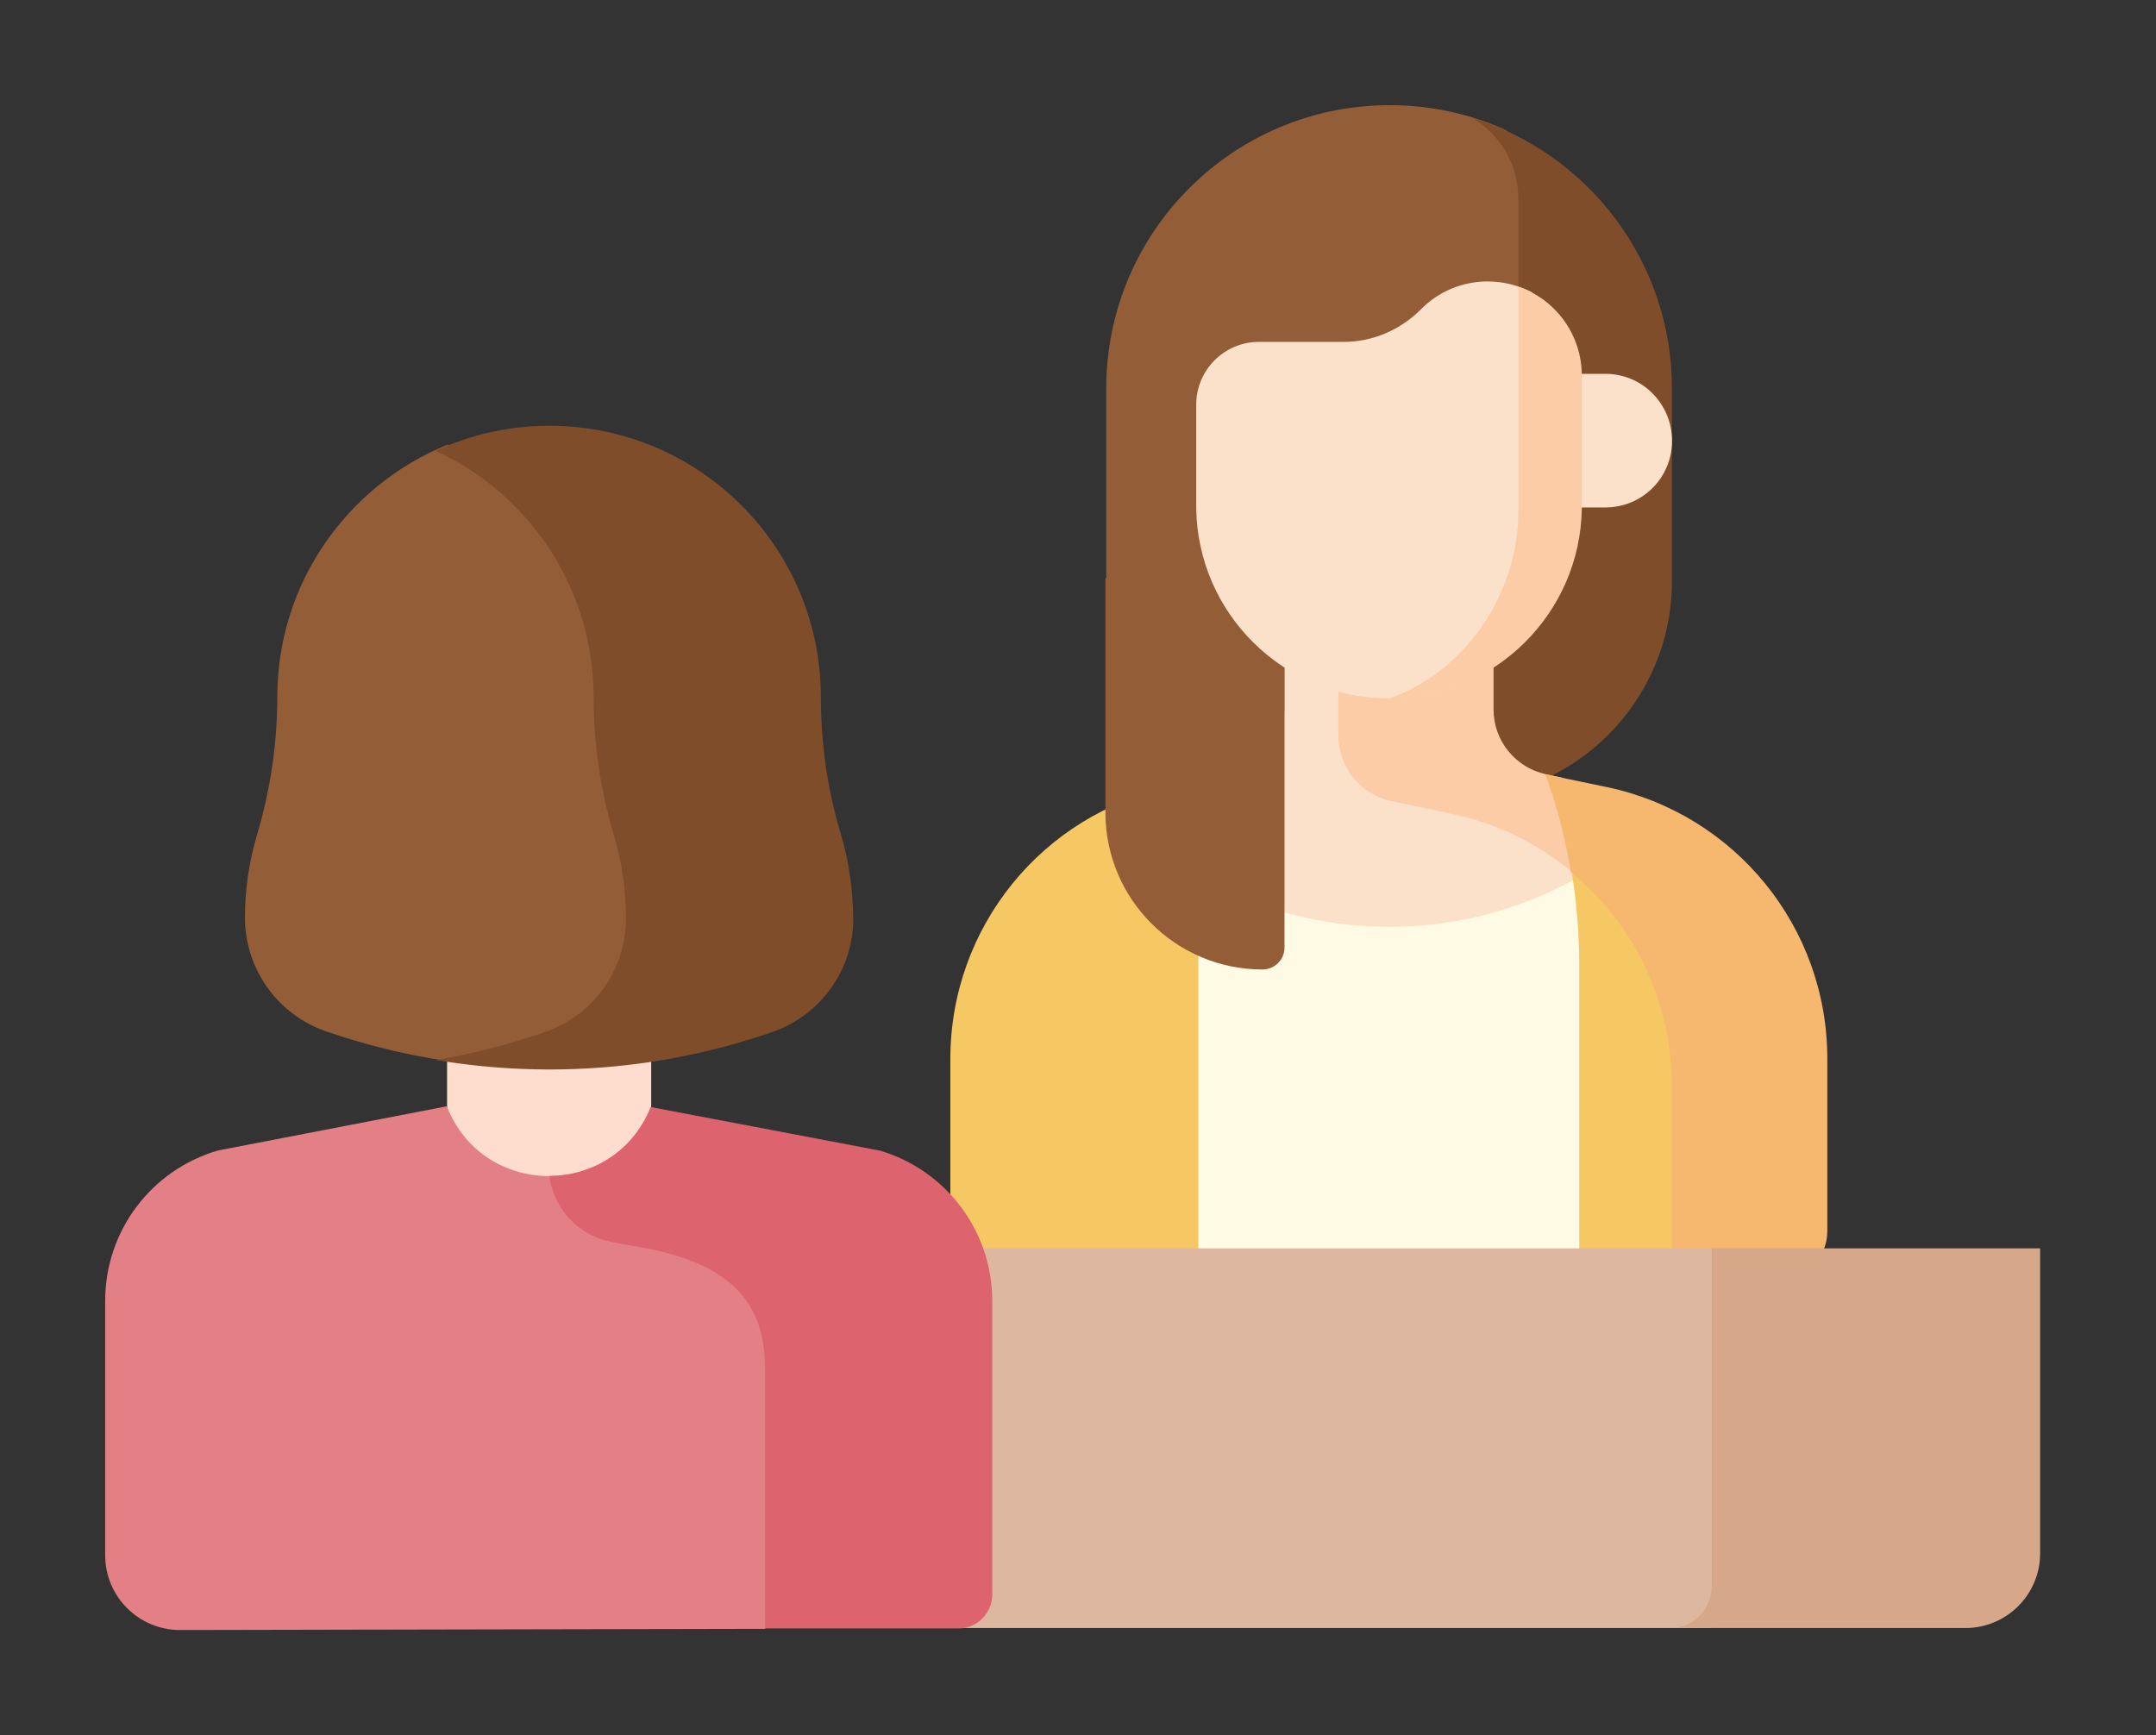 <svg width="82" height="66" viewBox="0 0 82 66" fill="none" xmlns="http://www.w3.org/2000/svg">
<rect x="0" y="0" width="82" height="66" fill="#333333" stroke="none"/>
<path d="M53.147 27.377C56.106 26.337 58.245 23.334 58.288 20.038V7.501C58.288 6.519 57.908 5.626 57.278 4.952C55.93 4.337 54.436 4 52.854 4C46.908 4 42.074 8.819 42.074 14.78V22.104C42.074 26.674 45.78 30.379 50.35 30.379H53.162V27.377H53.147Z" fill="#935D38"/>
<path d="M63.59 14.778C63.59 9.93 60.382 5.829 55.988 4.481C57.042 5.097 57.746 6.239 57.746 7.557V19.553C57.702 22.717 55.651 25.588 52.824 26.584V30.377H55.314C59.884 30.377 63.59 26.672 63.59 22.102V14.778Z" fill="#7F4D2A"/>
<path d="M60.197 32.372C59.011 31.493 57.62 30.863 56.111 30.541L53.841 30.058C52.654 29.809 51.79 28.754 51.79 27.553V21.621H48.846V27.011C48.846 28.198 48.011 29.223 46.854 29.472L44.525 29.955C43.72 30.131 42.943 30.395 42.226 30.717C41.859 30.893 41.786 31.376 42.079 31.654C44.891 34.261 48.67 35.843 52.815 35.843C55.584 35.843 58.176 35.126 60.432 33.895C60.388 33.383 60.285 32.87 60.197 32.372Z" fill="#FBE1CA"/>
<path d="M59.412 29.581L58.797 29.449C57.64 29.2 56.805 28.175 56.805 26.989V21.599H50.902V27.97C50.902 29.186 51.752 30.24 52.953 30.475L55.223 30.958C57.245 31.383 59.046 32.379 60.438 33.756C60.247 32.394 59.94 31.046 59.412 29.581Z" fill="#FBCCA5"/>
<path d="M45.234 36.601V48.172L45.6 48.612H60.453V36.601C60.453 35.488 60.365 34.375 60.204 33.276C58.036 34.521 55.531 35.254 52.851 35.254C50.17 35.254 47.651 34.536 45.498 33.276C45.308 34.389 45.234 35.488 45.234 36.601Z" fill="#FFFAE3"/>
<path d="M36.145 40.277V46.854C36.145 47.82 36.921 48.611 37.902 48.611H45.577V36.733C45.577 34.257 46.017 31.797 46.852 29.453L44.523 29.936C39.645 30.962 36.145 35.268 36.145 40.277Z" fill="#F6C863"/>
<path d="M64.503 48.609V40.861C64.503 37.126 62.555 33.772 59.523 31.897C59.89 33.479 60.065 35.09 60.065 36.716V48.594H64.503V48.609Z" fill="#F6C863"/>
<path d="M61.106 29.936L58.777 29.453C59.217 30.654 59.539 31.899 59.744 33.159C62.117 35.107 63.582 38.066 63.582 41.303V47.879C63.582 48.143 63.523 48.377 63.435 48.597H67.741C68.708 48.597 69.499 47.82 69.499 46.839V40.263C69.499 35.268 65.998 30.962 61.106 29.936Z" fill="#F6B76F"/>
<path d="M42.043 21.995V30.9C42.043 34.21 44.723 36.876 48.019 36.876C48.473 36.876 48.854 36.51 48.854 36.041V21.98H42.043V21.995Z" fill="#935D38"/>
<path d="M61.059 14.219H58.555V19.301H61.059C62.465 19.301 63.593 18.173 63.593 16.767C63.593 15.361 62.465 14.219 61.059 14.219Z" fill="#FBE1CA"/>
<path d="M58.283 20.049V11.129C57.785 10.866 57.199 10.705 56.584 10.705C55.617 10.705 54.709 11.085 54.035 11.774C53.259 12.55 52.204 13.004 51.106 13.004H47.884C46.565 13.004 45.496 14.073 45.496 15.392V19.332C45.555 23.345 48.821 26.567 52.849 26.567C53.742 26.567 54.592 26.406 55.383 26.113C57.126 24.678 58.254 22.437 58.283 20.049Z" fill="#FBE1CA"/>
<path d="M60.162 19.342V14.289C60.162 12.722 59.152 11.374 57.746 10.906V19.547C57.702 22.711 55.651 25.582 52.824 26.578C56.837 26.563 60.104 23.341 60.162 19.342Z" fill="#FBCCA5"/>
<path d="M65.915 60.578V47.483H21.93V61.925H65.065C65.548 61.662 65.885 61.164 65.915 60.578Z" fill="#DDB7A0"/>
<path d="M65.1 47.483V60.431C65.041 61.252 64.382 61.925 63.547 61.925H74.752C76.319 61.925 77.593 60.651 77.593 59.084V47.483H65.1Z" fill="#D6A889"/>
<path d="M24.767 43.641V37.401H17.004V43.641C17.004 45.779 20.885 45.969 20.885 45.969C20.885 45.969 24.767 45.779 24.767 43.641Z" fill="#FFDDCE"/>
<path d="M21.063 39.529C22.953 38.869 24.227 37.097 24.227 35.09C24.227 33.977 24.066 32.879 23.744 31.824C23.216 30.081 22.953 28.265 22.953 26.449C22.953 22.274 20.536 18.657 17.021 16.914C13.227 18.451 10.547 22.172 10.547 26.507C10.547 28.28 10.283 30.037 9.785 31.722C9.478 32.747 9.316 33.816 9.316 34.9C9.316 36.848 10.547 38.577 12.378 39.221C14.106 39.821 15.893 40.232 17.695 40.451C18.837 40.232 19.965 39.924 21.063 39.529Z" fill="#935D38"/>
<path d="M31.983 31.735C31.47 30.036 31.221 28.279 31.221 26.521C31.221 20.809 26.593 16.195 20.895 16.195C19.357 16.195 17.892 16.532 16.574 17.147C20.119 18.787 22.579 22.361 22.579 26.536C22.579 28.308 22.843 30.066 23.341 31.75C23.649 32.775 23.81 33.844 23.81 34.928C23.81 36.876 22.579 38.605 20.749 39.249C19.386 39.718 17.98 40.084 16.574 40.318C20.851 41.036 25.26 40.685 29.39 39.249C31.221 38.605 32.466 36.876 32.452 34.928C32.437 33.83 32.29 32.761 31.983 31.735Z" fill="#7F4D2A"/>
<path d="M29.749 51.615C29.749 48.979 28.27 47.705 25.473 47.104L23.891 46.811C22.763 46.591 21.884 45.742 21.606 44.673C19.804 44.98 17.812 44.131 17.006 42.109L16.992 42.08L8.277 43.764C5.743 44.511 4 46.826 4 49.477V59.158C4 60.726 5.274 62 6.842 62L29.09 61.956L29.72 61.473L29.749 51.615Z" fill="#E28086"/>
<path d="M36.464 61.94C37.167 61.94 37.739 61.355 37.739 60.651V49.476C37.739 46.839 35.996 44.511 33.462 43.764L24.747 42.108C24.044 43.851 22.476 44.716 20.895 44.73C21.056 45.975 21.993 46.986 23.238 47.235L24.82 47.528C27.603 48.128 29.097 49.403 29.097 52.039V61.94H36.464Z" fill="#DD636E"/>
</svg>
